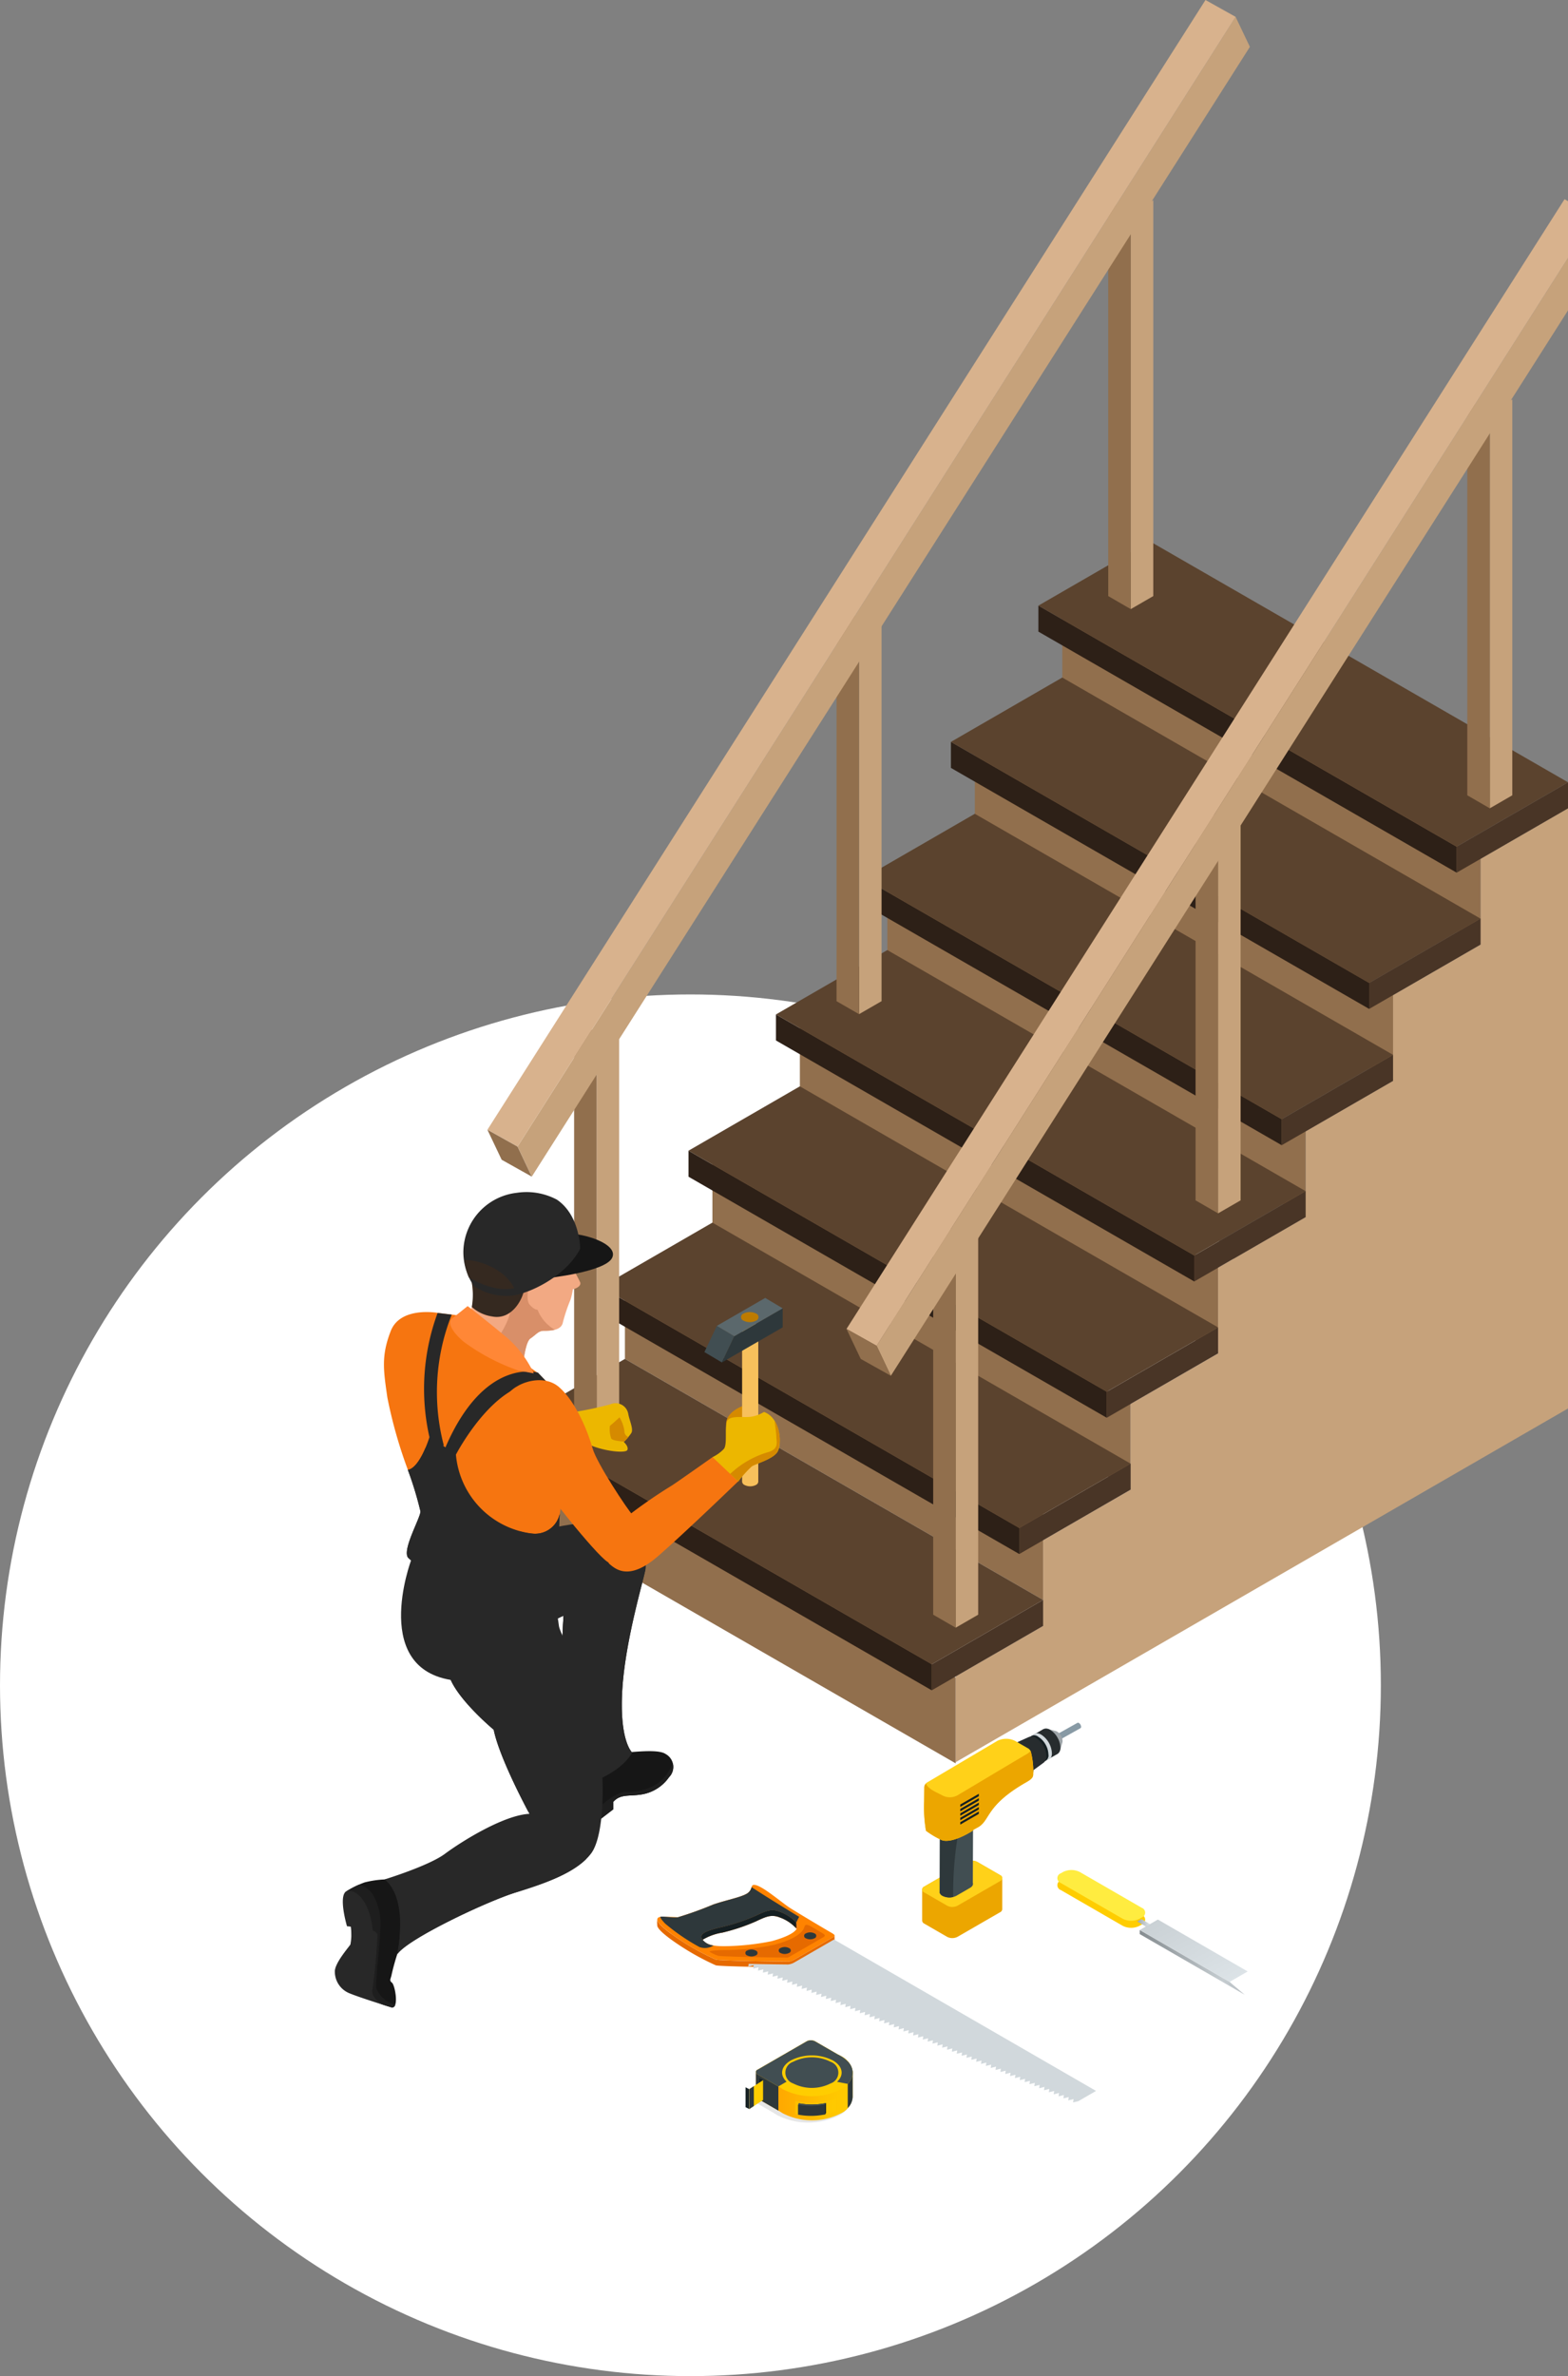 <svg xmlns="http://www.w3.org/2000/svg" xmlns:xlink="http://www.w3.org/1999/xlink" width="182.82" height="276.877" viewBox="0 0 182.82 276.877">
  <rect x="0" y="0" width="182.82" height="276.877" fill="#808080" stroke="none"/>
  <defs>
    <linearGradient id="linear-gradient" x1="134.456" y1="0.5" x2="135.456" y2="0.5" gradientUnits="objectBoundingBox">
      <stop offset="0" stop-color="#f7c05c"/>
      <stop offset="0.18" stop-color="#f0b852"/>
      <stop offset="0.49" stop-color="#e0a538"/>
      <stop offset="0.88" stop-color="#c6860e"/>
      <stop offset="1" stop-color="#bd7b00"/>
    </linearGradient>
    <linearGradient id="linear-gradient-2" x1="-14.236" y1="0.823" x2="-14.825" y2="0.082" gradientUnits="objectBoundingBox">
      <stop offset="0" stop-color="#9ea5a9"/>
      <stop offset="0.79" stop-color="#dee5e9"/>
      <stop offset="1" stop-color="#d1d8dc"/>
    </linearGradient>
    <linearGradient id="linear-gradient-3" x1="-10.181" y1="0.111" x2="-9.738" y2="0.879" gradientUnits="objectBoundingBox">
      <stop offset="0" stop-color="#566063"/>
      <stop offset="1" stop-color="#272c2e"/>
    </linearGradient>
    <linearGradient id="linear-gradient-4" x1="-13.998" y1="0.059" x2="-13.353" y2="1.026" xlink:href="#linear-gradient-2"/>
    <linearGradient id="linear-gradient-5" x1="-9.533" y1="0.079" x2="-9.06" y2="0.887" xlink:href="#linear-gradient-3"/>
    <linearGradient id="linear-gradient-6" x1="0.995" y1="0.5" x2="0.006" y2="0.5" gradientUnits="objectBoundingBox">
      <stop offset="0" stop-color="#ffcd00"/>
      <stop offset="0.28" stop-color="#ffc300"/>
      <stop offset="0.75" stop-color="#ffa900"/>
      <stop offset="1" stop-color="#f90"/>
    </linearGradient>
    <linearGradient id="linear-gradient-7" x1="-14.674" y1="0.5" x2="-13.674" y2="0.5" xlink:href="#linear-gradient-2"/>
    <linearGradient id="linear-gradient-8" x1="0" y1="0.5" x2="1" y2="0.5" xlink:href="#linear-gradient-2"/>
    <linearGradient id="linear-gradient-9" y1="0.5" x2="1" y2="0.5" gradientUnits="objectBoundingBox">
      <stop offset="0" stop-color="#858c90"/>
      <stop offset="0.79" stop-color="#c5ccd0"/>
      <stop offset="1" stop-color="#b8bfc3"/>
    </linearGradient>
    <linearGradient id="linear-gradient-11" x1="-1.862" y1="-2.112" x2="1.747" y2="1.879" xlink:href="#linear-gradient-2"/>
  </defs>
  <g id="Groupe_65" data-name="Groupe 65" transform="translate(-1097 -1741.584)">
    <circle id="Ellipse_4" data-name="Ellipse 4" cx="80.5" cy="80.5" r="80.5" transform="translate(1097 1857.461)" fill="#fff"/>
    <g id="cage-escalier" transform="translate(1136.042 1741.584)" style="isolation: isolate">
      <g id="Calque_2" data-name="Calque 2" transform="translate(-0.002)">
        <g id="_0" data-name="0">
          <g id="Groupe_13" data-name="Groupe 13">
            <path id="Tracé_6" data-name="Tracé 6" d="M307.115,366.674V306.73l-10.2,5.887v9.992h0l-10.2,5.887v9.992l-10.2,5.887v9.992l-10.2,5.887v9.992l-10.2,5.89v9.989l-10.2,5.89V402l-10.2,5.89v9.992l71.4-41.219v-9.992Z" transform="translate(-163.335 -212.54)" fill="#c6a27b"/>
            <path id="Tracé_7" data-name="Tracé 7" d="M276.21,244.432l48.761,28.085v-9.992L276.21,234.44Z" transform="translate(-191.392 -162.449)" fill="#916f4d"/>
            <path id="Tracé_8" data-name="Tracé 8" d="M243,296.142l48.761,28.085v-9.992L243,286.15Z" transform="translate(-168.38 -198.28)" fill="#916f4d"/>
            <path id="Tracé_9" data-name="Tracé 9" d="M209.78,347.852l48.764,28.085v-9.992L209.78,337.86Z" transform="translate(-145.361 -234.111)" fill="#916f4d"/>
            <path id="Tracé_10" data-name="Tracé 10" d="M176.57,399.569l48.761,28.085v-9.992L176.57,389.58Z" transform="translate(-122.349 -269.949)" fill="#916f4d"/>
            <path id="Tracé_11" data-name="Tracé 11" d="M143.36,451.279l48.761,28.085v-9.989L143.36,441.29Z" transform="translate(-99.337 -305.78)" fill="#916f4d"/>
            <path id="Tracé_12" data-name="Tracé 12" d="M110.14,493.112,158.9,521.2v-9.989L110.14,483.12Z" transform="translate(-76.318 -334.765)" fill="#916f4d"/>
            <path id="Tracé_13" data-name="Tracé 13" d="M76.93,555.112,125.691,583.2v-9.992L76.93,545.12Z" transform="translate(-53.306 -377.726)" fill="#916f4d"/>
            <path id="Tracé_14" data-name="Tracé 14" d="M438.916,299.884l-12.986,7.5v-3.031l12.986-7.5Z" transform="translate(-295.136 -205.694)" fill="#493526"/>
            <path id="Tracé_15" data-name="Tracé 15" d="M315.894,260.926,267.13,232.841V229.81L315.894,257.9Z" transform="translate(-185.1 -159.241)" fill="#2d2017"/>
            <path id="Tracé_16" data-name="Tracé 16" d="M328.88,233.475l-12.986,7.5L267.13,212.889l12.986-7.5Z" transform="translate(-185.1 -142.319)" fill="#5b432e"/>
            <path id="Tracé_17" data-name="Tracé 17" d="M405.7,351.6l-12.983,7.5v-3.031l12.983-7.5Z" transform="translate(-272.124 -241.532)" fill="#493526"/>
            <path id="Tracé_18" data-name="Tracé 18" d="M282.684,312.636,233.92,284.551V281.52l48.764,28.085Z" transform="translate(-162.088 -195.072)" fill="#2d2017"/>
            <path id="Tracé_19" data-name="Tracé 19" d="M295.667,285.2l-12.983,7.5L233.92,264.606l12.983-7.5Z" transform="translate(-162.088 -178.157)" fill="#5b432e"/>
            <path id="Tracé_20" data-name="Tracé 20" d="M372.486,403.311l-12.986,7.5v-3.031l12.986-7.5Z" transform="translate(-249.105 -277.363)" fill="#493526"/>
            <path id="Tracé_21" data-name="Tracé 21" d="M249.471,364.346,200.71,336.261V333.23l48.761,28.085Z" transform="translate(-139.076 -230.903)" fill="#2d2017"/>
            <path id="Tracé_22" data-name="Tracé 22" d="M262.457,336.905l-12.986,7.5L200.71,316.316l12.983-7.5Z" transform="translate(-139.076 -213.989)" fill="#5b432e"/>
            <path id="Tracé_23" data-name="Tracé 23" d="M339.276,455.021l-12.986,7.5v-3.031l12.986-7.5Z" transform="translate(-226.093 -313.194)" fill="#493526"/>
            <path id="Tracé_24" data-name="Tracé 24" d="M216.254,416.056,167.49,387.974V384.94l48.764,28.085Z" transform="translate(-116.057 -266.734)" fill="#2d2017"/>
            <path id="Tracé_25" data-name="Tracé 25" d="M229.24,388.615l-12.986,7.5L167.49,368.026l12.986-7.5Z" transform="translate(-116.057 -249.82)" fill="#5b432e"/>
            <path id="Tracé_26" data-name="Tracé 26" d="M306.063,506.731l-12.983,7.5V511.2l12.983-7.5Z" transform="translate(-203.081 -349.025)" fill="#493526"/>
            <path id="Tracé_27" data-name="Tracé 27" d="M183.044,467.769,134.28,439.681V436.65l48.764,28.085Z" transform="translate(-93.045 -302.565)" fill="#2d2017"/>
            <path id="Tracé_28" data-name="Tracé 28" d="M196.027,440.325l-12.983,7.5L134.28,419.736l12.983-7.5Z" transform="translate(-93.045 -285.651)" fill="#5b432e"/>
            <path id="Tracé_29" data-name="Tracé 29" d="M272.853,558.441l-12.983,7.5v-3.034l12.983-7.5Z" transform="translate(-180.069 -384.856)" fill="#493526"/>
            <path id="Tracé_30" data-name="Tracé 30" d="M149.834,519.479,101.07,491.394V488.36l48.764,28.085Z" transform="translate(-70.033 -338.396)" fill="#2d2017"/>
            <path id="Tracé_31" data-name="Tracé 31" d="M162.817,492.035l-12.983,7.5L101.07,471.446l12.986-7.5Z" transform="translate(-70.033 -321.482)" fill="#5b432e"/>
            <path id="Tracé_32" data-name="Tracé 32" d="M239.636,610.151l-12.986,7.5v-3.034l12.986-7.5Z" transform="translate(-157.05 -420.688)" fill="#493526"/>
            <path id="Tracé_33" data-name="Tracé 33" d="M116.614,571.2,67.85,543.111V540.08l48.764,28.082Z" transform="translate(-47.014 -374.234)" fill="#2d2017"/>
            <path id="Tracé_34" data-name="Tracé 34" d="M129.6,543.745l-12.986,7.5L67.85,523.159l12.986-7.5Z" transform="translate(-47.014 -357.313)" fill="#5b432e"/>
            <path id="Tracé_35" data-name="Tracé 35" d="M441.145,197.692l-2.625,1.517V153.077l2.625-1.517Z" transform="translate(-303.86 -105.019)" fill="#c6a27b"/>
            <path id="Tracé_36" data-name="Tracé 36" d="M432.6,199.209V153.077l-2.626-1.517v46.132Z" transform="translate(-297.935 -105.019)" fill="#916f4d"/>
            <path id="Tracé_37" data-name="Tracé 37" d="M238.346,508.622l-2.626,1.517V464.007l2.626-1.517Z" transform="translate(-163.335 -320.47)" fill="#c6a27b"/>
            <path id="Tracé_38" data-name="Tracé 38" d="M229.8,510.139V464.007l-2.625-1.517v46.132Z" transform="translate(-157.411 -320.47)" fill="#916f4d"/>
            <path id="Tracé_39" data-name="Tracé 39" d="M337.986,351.4l-2.626,1.514V306.787l2.626-1.517Z" transform="translate(-232.378 -211.529)" fill="#c6a27b"/>
            <path id="Tracé_40" data-name="Tracé 40" d="M329.435,352.916V306.787l-2.625-1.517V351.4Z" transform="translate(-226.454 -211.529)" fill="#916f4d"/>
            <path id="Tracé_41" data-name="Tracé 41" d="M286.314,97.89V104L207.361,228.143l-1.661-3.495Z" transform="translate(-142.534 -67.83)" fill="#c6a27b"/>
            <path id="Tracé_42" data-name="Tracé 42" d="M278.394,75.817v6.621L197.78,209.2l-3.51-1.965L277.991,75.59Z" transform="translate(-134.614 -52.378)" fill="#d8b28d"/>
            <path id="Tracé_43" data-name="Tracé 43" d="M304.826,122.1l-2.625,1.517V77.487l2.625-1.517Z" transform="translate(-209.401 -52.641)" fill="#c6a27b"/>
            <path id="Tracé_44" data-name="Tracé 44" d="M296.276,123.619V77.487L293.65,75.97V122.1Z" transform="translate(-203.476 -52.641)" fill="#916f4d"/>
            <path id="Tracé_45" data-name="Tracé 45" d="M102.026,433.032,99.4,434.546V388.417l2.626-1.517Z" transform="translate(-68.876 -268.092)" fill="#c6a27b"/>
            <path id="Tracé_46" data-name="Tracé 46" d="M93.476,434.546V388.417L90.85,386.9v46.132Z" transform="translate(-62.951 -268.092)" fill="#916f4d"/>
            <path id="Tracé_47" data-name="Tracé 47" d="M201.665,275.812l-2.626,1.514V231.2l2.626-1.517Z" transform="translate(-137.919 -159.151)" fill="#c6a27b"/>
            <path id="Tracé_48" data-name="Tracé 48" d="M193.116,277.326V231.2l-2.626-1.517v46.132Z" transform="translate(-131.994 -159.151)" fill="#916f4d"/>
            <path id="Tracé_49" data-name="Tracé 49" d="M153.1,6.4,69.38,138.038l1.661,3.5L154.763,9.895Z" transform="translate(-48.074 -4.435)" fill="#c6a27b"/>
            <path id="Tracé_50" data-name="Tracé 50" d="M141.661,0,57.94,131.638l3.513,1.965L145.174,1.965Z" transform="translate(-40.147)" fill="#d8b28d"/>
            <path id="Tracé_51" data-name="Tracé 51" d="M199.434,509.733l-3.51-1.965-1.664-3.5,3.513,1.965Z" transform="translate(-134.607 -349.42)" fill="#916f4d"/>
            <path id="Tracé_52" data-name="Tracé 52" d="M63.1,434.16l-3.51-1.965L57.93,428.7l3.513,1.965Z" transform="translate(-40.14 -297.056)" fill="#916f4d"/>
            <path id="Tracé_53" data-name="Tracé 53" d="M95.393,663.64a7.127,7.127,0,0,0,2.447.415c1.127-.071,3.749-.381,4.548.175a1.705,1.705,0,0,1,.415,2.705,4.839,4.839,0,0,1-3.194,2.014c-1.44.243-2.463-.086-3.313.866v.869l-2.309,1.772s-1.7-6.753-1.858-7.757,3.264-1.056,3.264-1.056Z" transform="translate(-63.834 -459.852)" fill="#161616"/>
            <path id="Tracé_54" data-name="Tracé 54" d="M106.831,668.973a5.059,5.059,0,0,1-1.809,2.423,6.326,6.326,0,0,1-3.7.937c-1.182.083-2.954,1.575-3.992,2.751.16.645.267,1.066.267,1.066l2.309-1.772v-.869c.851-.955,1.873-.626,3.313-.866a4.832,4.832,0,0,0,3.194-2.014,1.68,1.68,0,0,0,.421-1.658Z" transform="translate(-67.442 -463.545)" fill="#1e1e1e"/>
            <g id="Groupe_6" data-name="Groupe 6" transform="translate(21.081 177.407)">
              <path id="Tracé_55" data-name="Tracé 55" d="M71.318,589.95l2.908-1.357-.777,15.13,2.036,4.8s4.827-.829,6.756-3.977c0,0-1.468-1.253-1.176-7.023s2.426-12.8,2.715-14.307-1.259-5.383-5.478-5.481-9.651,1.793-9.651,1.793l2.668,10.428Z" transform="translate(-68.65 -577.728)" fill="#282828"/>
              <path id="Tracé_56" data-name="Tracé 56" d="M78.981,613.936s4.827-.829,6.756-3.977c0,0-1.468-1.253-1.176-7.023s2.426-12.8,2.715-14.307a4.571,4.571,0,0,0-.915-3.08,31,31,0,0,1-12.67,5.444l1.121,4.376,2.908-1.357-.777,15.13,2.036,4.8Z" transform="translate(-72.142 -583.148)" fill="#282828"/>
              <path id="Tracé_57" data-name="Tracé 57" d="M91.558,600.32l-6.5,3.927-.777,15.13,2.036,4.8a13.9,13.9,0,0,0,4.078-1.508c-1.262-7.569,1.161-22.346,1.161-22.346Z" transform="translate(-79.48 -593.383)" fill="#282828"/>
            </g>
            <path id="Tracé_58" data-name="Tracé 58" d="M5.076,715.668l-.4-1.173a10.959,10.959,0,0,1,2.039-.986,11.389,11.389,0,0,1,4.735-.19s.5,4.984-.132,6.4a27.7,27.7,0,0,0-1.431,4.428c-.117.651-.344.765.018,1.05s.878,3.175-.114,2.865-3.148-.9-3.863-2.558-.854-9.836-.854-9.836Z" transform="translate(-3.242 -494.164)" fill="#161616"/>
            <path id="Tracé_59" data-name="Tracé 59" d="M4.68,715.858l.4,1.173s.135,8.171.854,9.836,2.874,2.245,3.863,2.558c.258.08.415-.055.5-.3a3.141,3.141,0,0,1-2.236-1.968c-.077-.746.479-5.481.479-7.008a6.623,6.623,0,0,0-.848-3.82A2.822,2.822,0,0,0,6.08,715.13,10.715,10.715,0,0,0,4.68,715.858Z" transform="translate(-3.242 -495.53)" fill="#1e1e1e"/>
            <path id="Tracé_60" data-name="Tracé 60" d="M4.128,717.472c1.557.553,2.521,3.151,2.407,5.785a4.472,4.472,0,0,0-1.68-1.413,4.752,4.752,0,0,0-1.336-.286s-1.431-4.812.611-4.087Z" transform="translate(-2.101 -497.102)" fill="#282828"/>
            <path id="Tracé_61" data-name="Tracé 61" d="M1.813,730.22a6.38,6.38,0,0,1,0,2.349c-.286.421-1.852,2.217-1.815,3.172a2.718,2.718,0,0,0,1.72,2.518c1.241.516,4.83,1.624,4.83,1.624s-2.331-.611-2.177-2.005a64.152,64.152,0,0,0,.593-6.473C4.829,730.736,1.813,730.22,1.813,730.22Z" transform="translate(0.002 -505.986)" fill="#282828"/>
            <g id="Groupe_7" data-name="Groupe 7" transform="translate(5.804 181.774)">
              <path id="Tracé_62" data-name="Tracé 62" d="M31.233,594.52l-4.9-2.57s-5,13.241,5.527,14.089l.485-8.22Z" transform="translate(-23.231 -591.95)" fill="#282828"/>
              <path id="Tracé_63" data-name="Tracé 63" d="M26.9,600.32a18.128,18.128,0,0,0,11.592.629s.58,3.3.728,4.462,3.295,6.255,4.364,11.494,1.069,12.8-.6,15.034-5.362,3.491-8.8,4.56-12.63,5.423-13.806,7.2c0,0,1.391-6.372-1.471-8.727,0,0,5.14-1.575,7.032-2.985s6.839-4.508,9.845-4.655c0,0-3.482-6.4-4.167-9.8,0,0-4.37-3.639-5.2-6.3s.1-9.845.485-10.91Z" transform="translate(-18.9 -597.75)" fill="#282828"/>
              <path id="Tracé_64" data-name="Tracé 64" d="M42.51,630.75a7.664,7.664,0,0,0,.27,1.566c.823,2.668,5.2,6.3,5.2,6.3.608,3.019,3.424,8.408,4.044,9.568l.123.034s4.01,2.377,5.607,3.59c0,0-1.486-7.9-2.552-10.619s-11.3-2.886-12.682-10.441Z" transform="translate(-35.26 -618.835)" fill="#282828"/>
              <path id="Tracé_65" data-name="Tracé 65" d="M24.028,713.156a18.075,18.075,0,0,1-.338,3.344c1.179-1.775,10.364-6.132,13.806-7.2,3.1-.961,6.387-2.076,8.236-3.912-9.1,1.554-18.587,6.16-21.707,7.766Z" transform="translate(-22.219 -670.555)" fill="#282828"/>
            </g>
            <path id="Tracé_66" data-name="Tracé 66" d="M90.948,533.535a39.572,39.572,0,0,0,4.192-.888,1.5,1.5,0,0,1,2.085,1.078c.123.758.636,1.79.368,2.254a6.219,6.219,0,0,1-.884,1.053s.59.513.418.93-2.739.166-4.508-.642-1.671-3.789-1.671-3.789Z" transform="translate(-63.019 -369.006)" fill="#ecb700"/>
            <path id="Tracé_67" data-name="Tracé 67" d="M27.3,498.269l-.749-.092-1.646-.2s-4.345-.792-5.475,2.113-.844,4.578-.4,7.714a54.386,54.386,0,0,0,2.4,8.469,32.615,32.615,0,0,0,2.976,3.009s7.419,5.119,10.177,5.57a3.935,3.935,0,0,0,4.575-3.574c.215-1.744.562-6.077.719-7.566.012-.117.025-.215.031-.292.135-1.1.648-4.83.411-5.067s-2.226-1.876-2.226-1.876l-1.5-1.486-9.3-6.713Z" transform="translate(-12.912 -344.992)" fill="#f67510"/>
            <path id="Tracé_68" data-name="Tracé 68" d="M68.554,555.461a49.54,49.54,0,0,0-1.864,6.4,6.249,6.249,0,0,0,1.188.353,3.935,3.935,0,0,0,4.575-3.574c.184-1.514.47-4.969.648-6.832l-.405.132s-2.93-.015-4.139,3.516Z" transform="translate(-46.21 -382.362)" fill="#f67510"/>
            <path id="Tracé_69" data-name="Tracé 69" d="M53.787,605.735a15.656,15.656,0,0,1,.547-4.465l.6.163s-.9,3.022-1.148,4.3Z" transform="translate(-37.269 -416.634)" fill="#282828"/>
            <path id="Tracé_70" data-name="Tracé 70" d="M71.9,609.331a11.673,11.673,0,0,0-.1-3.144l1.072-.046A24.06,24.06,0,0,1,71.9,609.331Z" transform="translate(-49.751 -420.008)" fill="#282828"/>
            <path id="Tracé_71" data-name="Tracé 71" d="M45.186,521.5a2.932,2.932,0,0,1-3.108,2.432,10.156,10.156,0,0,1-9.016-9.212s5.168-9.983,10.957-8.088l-1.391-1.465s-6.215-1.907-10.788,8.709l-.289-.2.1-.021a24.457,24.457,0,0,1,.921-15.246l-1.646-.2a25.552,25.552,0,0,0-.952,14.479c-.166.525-1.191,3.593-2.521,3.814a40.867,40.867,0,0,1,1.471,4.836c.015.752-2.3,4.72-1.37,5.466a21.138,21.138,0,0,0,8.524,4.778c4.572,1.148,8.435.553,8.736.322s.141-8.552.365-10.4Z" transform="translate(-18.943 -345.221)" fill="#282828"/>
            <path id="Tracé_72" data-name="Tracé 72" d="M75.066,574.06a2.932,2.932,0,0,1-3.108,2.432,7.3,7.3,0,0,1-1.5-.252,5.693,5.693,0,0,0,.043.577c.261,1.913,2.558,5.254,2.656,7.932a5.082,5.082,0,0,0,1.542-.289c.3-.233.141-8.552.365-10.4Z" transform="translate(-48.823 -397.779)" fill="#282828"/>
            <path id="Tracé_73" data-name="Tracé 73" d="M29.528,549.3c-.454,1.075-1.2,2.454-2.07,2.6a40.865,40.865,0,0,1,1.471,4.836c.015.752-2.3,4.72-1.37,5.466.236.19.611.519,1.115.924a15.264,15.264,0,0,1,1.492-3.393C31.383,557.828,30.029,551.437,29.528,549.3Z" transform="translate(-18.943 -380.623)" fill="#282828"/>
            <path id="Tracé_74" data-name="Tracé 74" d="M115.806,552.94s-3.9,2.754-4.707,3.283a58.063,58.063,0,0,0-5.884,4.127c-.8.887-2.2,4.382-1.4,5.058s2.371,1.925,5.69-.974,9.369-8.749,9.369-8.749.448-1.71-3.074-2.745Z" transform="translate(-71.771 -383.145)" fill="#f67510"/>
            <path id="Tracé_75" data-name="Tracé 75" d="M49.33,480.876s.617,2.84-.362,4.1-.706,1.474-.706,1.474,5.061,4.354,7.032,4.978c0,0,.236-3.249.927-3.716s.915-.884,1.545-.894,2.06.021,2.239-.986a19.938,19.938,0,0,1,.9-2.668,8.629,8.629,0,0,0,.264-1.182s.98-.227.866-.783a14.071,14.071,0,0,0-1.431-2.438l-11.282,2.119Z" transform="translate(-33.416 -331.744)" fill="#f2a983"/>
            <path id="Tracé_76" data-name="Tracé 76" d="M62.97,495.561s.236-3.249.927-3.716.915-.884,1.545-.894a5.487,5.487,0,0,0,1.3-.12,4.643,4.643,0,0,1-2.024-2.352s-.322.114-.93-.6.206-3.154.206-3.154-2.15.2-2.26.206a23.883,23.883,0,0,0-.154,3.387c-.046,1.44-1.345,3.356-2.279,4.643,1.477.93,2.346,2.764,3.663,2.6Z" transform="translate(-41.09 -335.881)" fill="#d88f69"/>
            <path id="Tracé_77" data-name="Tracé 77" d="M45.839,495.62s1.529,1.152,4.155,3.316a12.557,12.557,0,0,1,3.556,4.523l-1.821-.341a23.818,23.818,0,0,1-6.381-3.369c-2.2-1.913-1.4-2.616-1.4-2.616Z" transform="translate(-30.356 -343.427)" fill="#ff8736"/>
            <path id="Tracé_78" data-name="Tracé 78" d="M51.878,486.738a4.5,4.5,0,0,0,2.34,1.105c2.349.476,3.627-2.057,3.771-3.2.071-.559-.6-1.336-1.3-1.984l-4.873.918A8.435,8.435,0,0,1,51.878,486.738Z" transform="translate(-35.907 -334.446)" fill="#352920"/>
            <path id="Tracé_79" data-name="Tracé 79" d="M78.983,473.16s6.756-.712,7.625-2.349-3.436-3.129-6.528-2.9S78.983,473.16,78.983,473.16Z" transform="translate(-54.29 -324.213)" fill="#161616"/>
            <path id="Tracé_80" data-name="Tracé 80" d="M50.041,463.385a6.741,6.741,0,0,0,4.747,1.081c2.521-.516,6.188-2.586,7.637-5.426,0,0,0-3.875-2.711-5.718a7.541,7.541,0,0,0-4.665-.8,7.014,7.014,0,0,0-6.237,6.654,6.941,6.941,0,0,0,1.225,4.207Z" transform="translate(-33.821 -313.532)" fill="#282828"/>
            <path id="Tracé_81" data-name="Tracé 81" d="M49.7,480.17c.851.507,3.2,1.738,5.288,1.256,0,0-.808-2.036-3.937-2.988a5.086,5.086,0,0,0-1.867-.279A8.042,8.042,0,0,0,49.7,480.17Z" transform="translate(-34.077 -331.32)" fill="#352920"/>
            <g id="Groupe_10" data-name="Groupe 10" transform="translate(43.09 151.241)">
              <path id="Tracé_82" data-name="Tracé 82" d="M151,534.972s-.359-.725.144-.685.832-.1.832-.467-.485-.66-.977-.66-2.57.857-2.426,2.328,2.426-.513,2.426-.513Z" transform="translate(-146.034 -520.68)" fill="#d58a00"/>
              <g id="Groupe_9" data-name="Groupe 9">
                <path id="Tracé_83" data-name="Tracé 83" d="M156.249,501.941a1.476,1.476,0,0,0-1.333,0,.47.47,0,0,0-.276.384v18.022a.466.466,0,0,0,.276.384,1.476,1.476,0,0,0,1.333,0,.466.466,0,0,0,.276-.384V502.325A.466.466,0,0,0,156.249,501.941Z" transform="translate(-150.243 -498.938)" fill="url(#linear-gradient)"/>
                <g id="Groupe_8" data-name="Groupe 8">
                  <path id="Tracé_84" data-name="Tracé 84" d="M142.359,507.385l-2.039-1.21,1.449-3.055,2.036,1.21Z" transform="translate(-140.32 -499.865)" fill="#414e52"/>
                  <path id="Tracé_85" data-name="Tracé 85" d="M154.047,498.68l-7.087,4.09,1.446-3.055,5.641-3.255Z" transform="translate(-144.921 -495.25)" fill="#2e383b"/>
                  <path id="Tracé_86" data-name="Tracé 86" d="M152.717,493.73l-5.641,3.255-2.036-1.21,5.641-3.255Z" transform="translate(-143.591 -492.52)" fill="#5b686c"/>
                </g>
                <path id="Tracé_87" data-name="Tracé 87" d="M155.965,498.05a.439.439,0,0,1,0,.832,1.587,1.587,0,0,1-1.44,0,.439.439,0,0,1,0-.832A1.587,1.587,0,0,1,155.965,498.05Z" transform="translate(-149.955 -496.232)" fill="#bd7b00"/>
              </g>
              <path id="Tracé_88" data-name="Tracé 88" d="M149.4,535.79a4.094,4.094,0,0,1-1.52.562c-.857.123-2.423-.2-2.767.488s.049,2.718-.39,3.258a4.511,4.511,0,0,1-1.324.955l3,2.84a12.014,12.014,0,0,1,1.578-1.763c.491-.319,2.374-.808,2.963-1.64S151.384,536.5,149.4,535.79Z" transform="translate(-142.454 -522.503)" fill="#ecb700"/>
              <path id="Tracé_89" data-name="Tracé 89" d="M155.5,540.987c0,.537.341,1.37-.857,1.763a10.918,10.918,0,0,0-4.526,2.564l.94.887a12.017,12.017,0,0,1,1.578-1.763c.491-.319,2.374-.808,2.963-1.64a4.092,4.092,0,0,0-.313-3.679C155.4,539.894,155.5,540.72,155.5,540.987Z" transform="translate(-147.111 -524.81)" fill="#d58a00"/>
            </g>
            <path id="Tracé_90" data-name="Tracé 90" d="M64.3,526.057c.559-1.79,4.3-3.323,6.369-1.523s3.448,5.46,3.915,7.152,4.063,7.133,4.677,7.766.719,4.8-.295,5.46-1.161.952-2.632,0-7.674-8.761-9.261-11.279-3.089-6.559-2.773-7.576Z" transform="translate(-44.528 -362.904)" fill="#f67510"/>
            <path id="Tracé_91" data-name="Tracé 91" d="M106.028,539.43a4.341,4.341,0,0,0-.565-1.6s-1,.912-1.127.986a3.268,3.268,0,0,0,.147,1.471c.123.295,1.52.369,1.52.369.092-.089.295-.3.491-.534A.7.7,0,0,1,106.028,539.43Z" transform="translate(-72.264 -372.675)" fill="#d58a00"/>
            <path id="Tracé_92" data-name="Tracé 92" d="M223.006,709.462a.4.4,0,0,1,.243-.393l4.972-2.871a1.327,1.327,0,0,1,1.2,0l2.668,1.542a.406.406,0,0,1,.246.372v3.605a.417.417,0,0,1-.246.347l-4.975,2.871a1.327,1.327,0,0,1-1.2,0l-2.668-1.542a.423.423,0,0,1-.246-.344v-3.581Z" transform="translate(-154.521 -489.242)" fill="#eca600"/>
            <path id="Tracé_93" data-name="Tracé 93" d="M223.254,709.079a.365.365,0,0,0,0,.691l2.669,1.542a1.327,1.327,0,0,0,1.2,0l4.975-2.871a.365.365,0,0,0,0-.691l-2.669-1.542a1.327,1.327,0,0,0-1.2,0l-4.972,2.871Z" transform="translate(-154.526 -489.249)" fill="#ffd119"/>
            <path id="Tracé_94" data-name="Tracé 94" d="M249.2,659.326l10.008-5.6a.183.183,0,0,1,.178.018.56.56,0,0,1,.252.436.18.18,0,0,1-.074.166l-10.008,5.6a.182.182,0,0,1-.178-.018.56.56,0,0,1-.252-.439A.174.174,0,0,1,249.2,659.326Z" transform="translate(-172.627 -452.97)" fill="#889aa5"/>
            <g id="Groupe_11" data-name="Groupe 11" transform="translate(78.962 201.423)">
              <path id="Tracé_95" data-name="Tracé 95" d="M270.247,656.763a1.273,1.273,0,0,0-.442-.467.659.659,0,0,0-.221-.083l-1-.267a.653.653,0,0,0-.405.071.829.829,0,0,0-.344.762,2.6,2.6,0,0,0,1.176,2.036.828.828,0,0,0,.832.083.632.632,0,0,0,.273-.341l.295-.989a.693.693,0,0,0,.025-.187,1.28,1.28,0,0,0-.184-.617Z" transform="translate(-264.547 -655.939)" fill="url(#linear-gradient-2)"/>
              <path id="Tracé_96" data-name="Tracé 96" d="M266.689,656.975a2.393,2.393,0,0,0-.832-.878.829.829,0,0,0-.832-.083l-1.391.8a.829.829,0,0,0-.344.762,2.6,2.6,0,0,0,1.176,2.036.828.828,0,0,0,.832.083l1.391-.8a.829.829,0,0,0,.344-.762A2.409,2.409,0,0,0,266.689,656.975Z" transform="translate(-261.401 -655.936)" fill="url(#linear-gradient-3)"/>
              <path id="Tracé_97" data-name="Tracé 97" d="M266.044,660a2.736,2.736,0,0,0-1.238-2.146,1.116,1.116,0,0,0-.574-.169l-.6.347a.829.829,0,0,0-.344.762,2.6,2.6,0,0,0,1.176,2.036.828.828,0,0,0,.832.083l.63-.362a1.143,1.143,0,0,0,.12-.547Z" transform="translate(-261.401 -657.144)" fill="url(#linear-gradient-4)"/>
              <path id="Tracé_98" data-name="Tracé 98" d="M265.288,659.585a2.393,2.393,0,0,0-.832-.878.716.716,0,0,0-1.176.679,2.6,2.6,0,0,0,1.176,2.036.716.716,0,0,0,1.176-.679,2.43,2.43,0,0,0-.344-1.161Z" transform="translate(-261.395 -657.745)" fill="#151f22"/>
              <path id="Tracé_99" data-name="Tracé 99" d="M260.773,660.018a2.5,2.5,0,0,0-.863-.912.865.865,0,0,0-.863-.086l-1.514.682a.949.949,0,0,0-.393.872,2.975,2.975,0,0,0,1.342,2.331.952.952,0,0,0,.952.1l1.342-.98a.862.862,0,0,0,.359-.792,2.5,2.5,0,0,0-.359-1.2Z" transform="translate(-257.14 -658.017)" fill="url(#linear-gradient-5)"/>
            </g>
            <path id="Tracé_100" data-name="Tracé 100" d="M251.368,662.536l1.317-.774a1.089,1.089,0,0,1,1.09.111,3.423,3.423,0,0,1,1.548,2.681,1.08,1.08,0,0,1-.461,1l-1.317.774a1.089,1.089,0,0,1-1.09-.111,3.419,3.419,0,0,1-1.545-2.681A1.088,1.088,0,0,1,251.368,662.536Z" transform="translate(-173.861 -458.48)" fill="#2e383b"/>
            <path id="Tracé_101" data-name="Tracé 101" d="M250.9,665.286a3.424,3.424,0,0,0,1.545,2.681.943.943,0,0,0,1.548-.894,3.419,3.419,0,0,0-1.548-2.681.943.943,0,0,0-1.548.894Z" transform="translate(-173.854 -460.227)" fill="#151f22"/>
            <path id="Tracé_102" data-name="Tracé 102" d="M230,690.374l1.615-.93a1.783,1.783,0,0,1,1.615,0,.625.625,0,0,1,.329.393l-.031,7.143c.071.209-.034.433-.313.593l-1.615.934a1.782,1.782,0,0,1-1.615,0,.662.662,0,0,1-.316-.347l.025-7.179c-.077-.212.025-.439.307-.6Z" transform="translate(-159.143 -477.597)" fill="#414e52"/>
            <path id="Tracé_103" data-name="Tracé 103" d="M231.232,699.139a1.787,1.787,0,0,1-1.256-.138.661.661,0,0,1-.316-.347l.025-7.18c-.077-.212.025-.439.307-.6l1.566-.9.5.488a40.842,40.842,0,0,0-.826,8.681Z" transform="translate(-159.136 -478.096)" fill="#2e383b"/>
            <path id="Tracé_104" data-name="Tracé 104" d="M223.772,665.422a.74.74,0,0,1,.433-.6l8.067-4.778a2.322,2.322,0,0,1,2.091,0l1.425.823a.764.764,0,0,1,.411.458,9.139,9.139,0,0,1,.261,2.718c-.043.2-.08.408-.8.814-4.812,2.742-4.167,4.453-5.659,5.266s-.292.2-.51.338c-1.867,1.182-3.1,1.367-3.679,1.148a9.823,9.823,0,0,1-1.849-1.093,16.31,16.31,0,0,1-.215-3.433l.018-1.661Z" transform="translate(-155.041 -457.184)" fill="#ffd119"/>
            <path id="Tracé_105" data-name="Tracé 105" d="M236.47,667.269c-.043.2-.08.408-.8.814-4.812,2.742-4.167,4.453-5.659,5.266s-.292.2-.51.338c-1.867,1.182-3.1,1.367-3.679,1.148a9.823,9.823,0,0,1-1.849-1.093,16.31,16.31,0,0,1-.215-3.433l.018-1.661a.36.36,0,0,1,.012-.1v0a.043.043,0,0,1,.006-.018.438.438,0,0,1,.028-.083c0-.006,0-.009.006-.015a.823.823,0,0,1,.141-.2c.221.673,1.465,1.13,1.895,1.382a1.858,1.858,0,0,0,1.968-.117c.82-.473,6.485-3.875,7.791-4.631a2.221,2.221,0,0,0,.547-.415l.018.046a.259.259,0,0,1,.015.052,9.14,9.14,0,0,1,.261,2.718Z" transform="translate(-155.048 -460.413)" fill="#eca600"/>
            <g id="Groupe_12" data-name="Groupe 12" transform="translate(72.922 209.021)">
              <path id="Tracé_106" data-name="Tracé 106" d="M237.47,682.209l2.165-1.25v-.279l-2.165,1.25Z" transform="translate(-237.47 -680.68)" fill="#151f22"/>
              <path id="Tracé_107" data-name="Tracé 107" d="M237.47,683.882l2.165-1.25v-.283L237.47,683.6Z" transform="translate(-237.47 -681.837)" fill="#151f22"/>
              <path id="Tracé_108" data-name="Tracé 108" d="M237.47,685.562l2.165-1.253v-.279l-2.165,1.25Z" transform="translate(-237.47 -683.001)" fill="#151f22"/>
              <path id="Tracé_109" data-name="Tracé 109" d="M237.47,687.242l2.165-1.253v-.279l-2.165,1.25Z" transform="translate(-237.47 -684.165)" fill="#151f22"/>
              <path id="Tracé_110" data-name="Tracé 110" d="M237.47,688.912l2.165-1.25v-.282l-2.165,1.253Z" transform="translate(-237.47 -685.323)" fill="#151f22"/>
            </g>
            <path id="Tracé_111" data-name="Tracé 111" d="M160.12,788.589a8.073,8.073,0,0,0,7.312,0c2.017-1.167,2.017-3.055,0-4.222-.126-.074-.261-.141-.4-.206l-2.862-1.652a1.164,1.164,0,0,0-1.047,0L156.9,786.1a.32.32,0,0,0,0,.6l2.862,1.652c.111.08.23.154.356.227Z" transform="translate(-108.57 -542.133)" opacity="0.1" style="mix-blend-mode: multiply;isolation: isolate"/>
            <path id="Tracé_112" data-name="Tracé 112" d="M171.159,778.027a2.343,2.343,0,0,0-1.391-1.987c-.117-.068-.24-.132-.362-.19l-2.635-1.52a1.067,1.067,0,0,0-.964,0l-5.727,3.307a.341.341,0,0,0-.2.279v2.831a.356.356,0,0,0,.2.261l2.632,1.52a3.156,3.156,0,0,0,.329.209,7.441,7.441,0,0,0,6.728,0,2.35,2.35,0,0,0,1.391-1.953v-2.758Z" transform="translate(-110.784 -536.471)" fill="url(#linear-gradient-6)"/>
            <path id="Tracé_113" data-name="Tracé 113" d="M194.74,782.22v5.435a1.919,1.919,0,0,0,.577-1.323v-2.758A1.89,1.89,0,0,0,194.74,782.22Z" transform="translate(-134.939 -542.018)" fill="#2e383b"/>
            <path id="Tracé_114" data-name="Tracé 114" d="M163.038,779.935a7.423,7.423,0,0,0,6.728,0c1.858-1.072,1.858-2.81,0-3.885-.117-.068-.24-.132-.362-.19l-2.635-1.52a1.067,1.067,0,0,0-.964,0l-5.727,3.307a.293.293,0,0,0,0,.556l2.632,1.52a3.761,3.761,0,0,0,.329.209Z" transform="translate(-110.782 -536.478)" fill="#ffcd00"/>
            <path id="Tracé_115" data-name="Tracé 115" d="M171.968,783.721a1.33,1.33,0,0,1,0-2.521,4.82,4.82,0,0,1,4.367,0,1.33,1.33,0,0,1,0,2.521A4.821,4.821,0,0,1,171.968,783.721Z" transform="translate(-118.533 -540.95)" fill="#414e52"/>
            <path id="Tracé_116" data-name="Tracé 116" d="M160.078,785.926a.293.293,0,0,1,0-.556h0a.341.341,0,0,0-.2.279v2.831a.355.355,0,0,0,.2.261l2.42,1.4v-2.81l-2.42-1.4Z" transform="translate(-110.782 -544.201)" fill="#2e383b"/>
            <path id="Tracé_117" data-name="Tracé 117" d="M169.766,776.051c-.117-.068-.24-.132-.362-.19l-2.635-1.52a1.067,1.067,0,0,0-.964,0l-5.727,3.307a.293.293,0,0,0,0,.556l2.414,1.394.961-.553c-.832-.774-.666-1.8.494-2.472a5.419,5.419,0,0,1,4.907,0c1.17.676,1.33,1.71.482,2.487l1.247.243C171.563,778.261,171.292,776.929,169.766,776.051Z" transform="translate(-110.782 -536.478)" fill="#414e52"/>
            <path id="Tracé_118" data-name="Tracé 118" d="M174.81,796.481V798a7.772,7.772,0,0,0,4.766-.3V796.18A7.793,7.793,0,0,1,174.81,796.481Z" transform="translate(-121.129 -551.691)" fill="#ffcd00" opacity="0.5" style="mix-blend-mode: multiply;isolation: isolate"/>
            <path id="Tracé_119" data-name="Tracé 119" d="M176.183,798.055v1.151l3.071.151.1-.178V798.03a8.108,8.108,0,0,1-3.172.028Z" transform="translate(-122.079 -552.973)" fill="#151f22"/>
            <path id="Tracé_120" data-name="Tracé 120" d="M175.87,798.628v1.148a8.092,8.092,0,0,0,3.169-.028V798.6a8.152,8.152,0,0,1-3.169.031Z" transform="translate(-121.864 -553.368)" fill="#2e383b"/>
            <path id="Tracé_121" data-name="Tracé 121" d="M175.968,798.048l-.1.181a8.151,8.151,0,0,0,3.169-.031l.1-.178a8.108,8.108,0,0,1-3.172.028Z" transform="translate(-121.864 -552.967)" fill="#414e52"/>
            <path id="Tracé_122" data-name="Tracé 122" d="M161.63,791.18l-.43-.215V788.65l.43.218Z" transform="translate(-111.699 -546.474)" fill="#151f22"/>
            <path id="Tracé_123" data-name="Tracé 123" d="M156.37,794.593l-.43-.218V792.06l.43.218Z" transform="translate(-108.054 -548.837)" fill="#151f22"/>
            <path id="Tracé_124" data-name="Tracé 124" d="M157.34,792.722l1.615-1.05V789.36l-1.615,1.047Z" transform="translate(-109.024 -546.966)" fill="#ffcd00"/>
            <path id="Tracé_125" data-name="Tracé 125" d="M157.877,791.63l-.537.35V794.3l.537-.35Z" transform="translate(-109.024 -548.539)" fill="#2e383b"/>
            <path id="Tracé_126" data-name="Tracé 126" d="M124.044,720.934a29.665,29.665,0,0,0,5.23,3.019c.547.157,8.423.236,8.423.236a1.762,1.762,0,0,0,.734-.243c.4-.23,4.173-2.411,4.517-2.607s.126-.323-.322-.58-3.587-2.116-4.68-2.807-3.556-2.9-4.33-2.693c-.289.077-.049.66-.86,1.072s-2.239.669-3.8,1.2a40.7,40.7,0,0,1-4.115,1.483,19.471,19.471,0,0,0-2.168-.021c-.372.169-.5.559,1.376,1.934Zm5.982-.789a23.088,23.088,0,0,0,3.909-1.308c1.182-.559,1.809-.841,2.758-.473s2.193,1.145,2.1,1.744c-.117.768-1.76,1.354-3.031,1.7a29.329,29.329,0,0,1-5.346.58c-1.406.021-2.315-.141-2.776-.857s1.311-1.118,2.383-1.376Z" transform="translate(-84.845 -495.61)" fill="#ff8300"/>
            <path id="Tracé_127" data-name="Tracé 127" d="M141.577,726.806a23.092,23.092,0,0,0,3.909-1.308c1.182-.559,1.809-.841,2.758-.473s2.193,1.145,2.1,1.744a.723.723,0,0,1-.107.27,4.6,4.6,0,0,0-2-1.345c-.949-.365-1.572-.086-2.758.473a22.563,22.563,0,0,1-3.909,1.308,6.382,6.382,0,0,0-2.3.832,1.106,1.106,0,0,1-.086-.123c-.461-.716,1.311-1.118,2.383-1.376Z" transform="translate(-96.396 -502.272)" fill="#e66a00"/>
            <path id="Tracé_128" data-name="Tracé 128" d="M122.38,728.35h0c-.012.267.347.746,1.6,1.667a29.669,29.669,0,0,0,5.23,3.019c.547.157,8.423.236,8.423.236a1.762,1.762,0,0,0,.734-.243c.4-.23,4.173-2.411,4.517-2.607.1-.058.15-.107.163-.16h0v.623c.009.064-.04.129-.169.2-.341.2-4.115,2.377-4.517,2.607a1.748,1.748,0,0,1-.734.243s-7.877-.08-8.423-.236a29.665,29.665,0,0,1-5.23-3.019c-1.29-.946-1.634-1.428-1.6-1.689a3.13,3.13,0,0,1,0-.642Z" transform="translate(-84.784 -504.691)" fill="#e66a00"/>
            <path id="Tracé_129" data-name="Tracé 129" d="M155.568,731.836l-3.98,2.3a.968.968,0,0,1-.246.1c-3.479-.034-7.336-.12-8.015-.2a4.547,4.547,0,0,1-1.047-.473c-.166-.1.639-.209,1.889-.209a28.579,28.579,0,0,0,5.662-.623c1.511-.4,3.227-1.1,3.495-2.076.055-.2.163-.405.823-.021.562.325,1.044.62,1.354.8.27.157.215.316.068.4Z" transform="translate(-98.574 -506.125)" fill="#e66a00"/>
            <path id="Tracé_130" data-name="Tracé 130" d="M123.56,719.548c.442-.083,1.348.135,2.048.058a41.461,41.461,0,0,0,4.115-1.483c1.563-.531,2.991-.789,3.8-1.2a1.2,1.2,0,0,0,.685-.832c1.9,1.262,5.543,3.458,5.543,3.458l-.341.673a4.868,4.868,0,0,0-1.944-1.268c-.949-.369-1.572-.086-2.758.473a22.568,22.568,0,0,1-3.909,1.308c-1.075.258-2.844.66-2.383,1.376a1.864,1.864,0,0,0,1.36.78,1.873,1.873,0,0,1-1.652.181,23.739,23.739,0,0,1-4-2.736c-.427-.445-.553-.666-.562-.78Z" transform="translate(-85.617 -496.195)" fill="#2e383b"/>
            <path id="Tracé_131" data-name="Tracé 131" d="M178.4,733.385a1.106,1.106,0,0,1,.992,0,.3.3,0,0,1,0,.574,1.106,1.106,0,0,1-.992,0A.3.3,0,0,1,178.4,733.385Z" transform="translate(-123.473 -508.098)" fill="#2e383b"/>
            <path id="Tracé_132" data-name="Tracé 132" d="M168.747,738.95a1.087,1.087,0,0,1,.992,0,.3.3,0,0,1,0,.571,1.106,1.106,0,0,1-.992,0A.3.3,0,0,1,168.747,738.95Z" transform="translate(-116.786 -511.952)" fill="#2e383b"/>
            <path id="Tracé_133" data-name="Tracé 133" d="M156.1,739.9a1.106,1.106,0,0,1,.992,0,.3.3,0,0,1,0,.574,1.105,1.105,0,0,1-.992,0A.3.3,0,0,1,156.1,739.9Z" transform="translate(-108.021 -512.616)" fill="#2e383b"/>
            <path id="Tracé_134" data-name="Tracé 134" d="M141.584,726.806a23.093,23.093,0,0,0,3.909-1.308c1.182-.559,1.809-.841,2.758-.473a4.858,4.858,0,0,1,1.944,1.268h0v.669a4.861,4.861,0,0,0-1.944-1.271c-.949-.365-1.572-.086-2.758.473a22.557,22.557,0,0,1-3.909,1.308,6.383,6.383,0,0,0-2.3.832,1.1,1.1,0,0,1-.086-.123C138.74,727.466,140.512,727.064,141.584,726.806Z" transform="translate(-96.403 -502.272)" fill="#151f22"/>
            <path id="Tracé_135" data-name="Tracé 135" d="M157.026,738.81c2.229.049,4.6.071,4.6.071a1.763,1.763,0,0,0,.734-.243c.4-.23,4.173-2.411,4.517-2.607a.951.951,0,0,0,.092-.061l30.56,17.645-2.057,1.188-.623.154.058-.39-.623.154.058-.39-.623.154.058-.393-.623.154.058-.39-.623.154.058-.39-.623.154.058-.39-.623.154.058-.39-.623.154.058-.39-.623.154.058-.39-.623.154.058-.39-.623.154.058-.39-.623.154.058-.39-.623.154.058-.39-.623.153.058-.393-.623.154.058-.39-.623.154.058-.39-.626.154.061-.39-.623.154.058-.39-.623.154.058-.39-.623.154.058-.39-.623.154.058-.39-.626.154.058-.39-.623.154.058-.39-.626.154.058-.39-.623.154.058-.39-.626.154.058-.39-.623.154.058-.39-.623.154.058-.39-.623.154.058-.39-.623.154.058-.39-.623.154.058-.39-.623.153.058-.393-.623.157.058-.393-.623.154.058-.39-.623.154.058-.39-.623.154.058-.39-.623.154.058-.39-.623.154.058-.39-.623.154.058-.39-.623.154.058-.39-.623.154.058-.39-.623.154.058-.39-.623.154.058-.39-.623.154.058-.39-.623.154.058-.39-.623.154.058-.39-.623.154.058-.39-.623.153.058-.393-.623.154.058-.39-.623.154.058-.39-.623.153.058-.39-.623.154.058-.39-.623.154.058-.39-.623.154.058-.39-.623.154.058-.39-.623.154.058-.39-.623.154.058-.39-.623.154.058-.39-.623.154.058-.39-.623.154.058-.393-.623.154.058-.39-.623.154.058-.39-.623.154.058-.39-.623.154.058-.39-.623.154.058-.39-.626.154.058-.39-.623.153.058-.39-.623.154.046-.3Z" transform="translate(-108.775 -509.971)" fill="url(#linear-gradient-7)"/>
            <path id="Tracé_136" data-name="Tracé 136" d="M276.941,712.505a2.179,2.179,0,0,0-1.959,0l-.261.151a.6.6,0,0,0,0,1.13l7.222,4.17a2.179,2.179,0,0,0,1.959,0l.258-.15a.6.6,0,0,0,0-1.13Z" transform="translate(-190.08 -493.55)" fill="#ffcd00"/>
            <path id="Tracé_137" data-name="Tracé 137" d="M305.135,728.23l-.485.279,1.382.8.482-.279Z" transform="translate(-211.098 -504.607)" fill="url(#linear-gradient-8)"/>
            <path id="Tracé_138" data-name="Tracé 138" d="M316.1,738.409l1.753,1.492-12.228-7.06v-.482Z" transform="translate(-211.777 -507.469)" fill="url(#linear-gradient-9)"/>
            <path id="Tracé_139" data-name="Tracé 139" d="M343.6,749.592l-2.107,1.216-1.753-1.492,2.107-1.216Z" transform="translate(-235.413 -518.376)" fill="url(#linear-gradient-8)"/>
            <path id="Tracé_140" data-name="Tracé 140" d="M318.211,734.449l-2.107,1.216-10.474-6.049,2.107-1.216Z" transform="translate(-211.777 -504.725)" fill="url(#linear-gradient-11)"/>
            <path id="Tracé_141" data-name="Tracé 141" d="M276.941,709.835a2.179,2.179,0,0,0-1.959,0l-.261.15a.6.6,0,0,0,0,1.13l7.222,4.17a2.179,2.179,0,0,0,1.959,0l.258-.15a.6.6,0,0,0,0-1.13Z" transform="translate(-190.08 -491.7)" fill="#ffec40"/>
          </g>
        </g>
      </g>
    </g>
  </g>
</svg>
